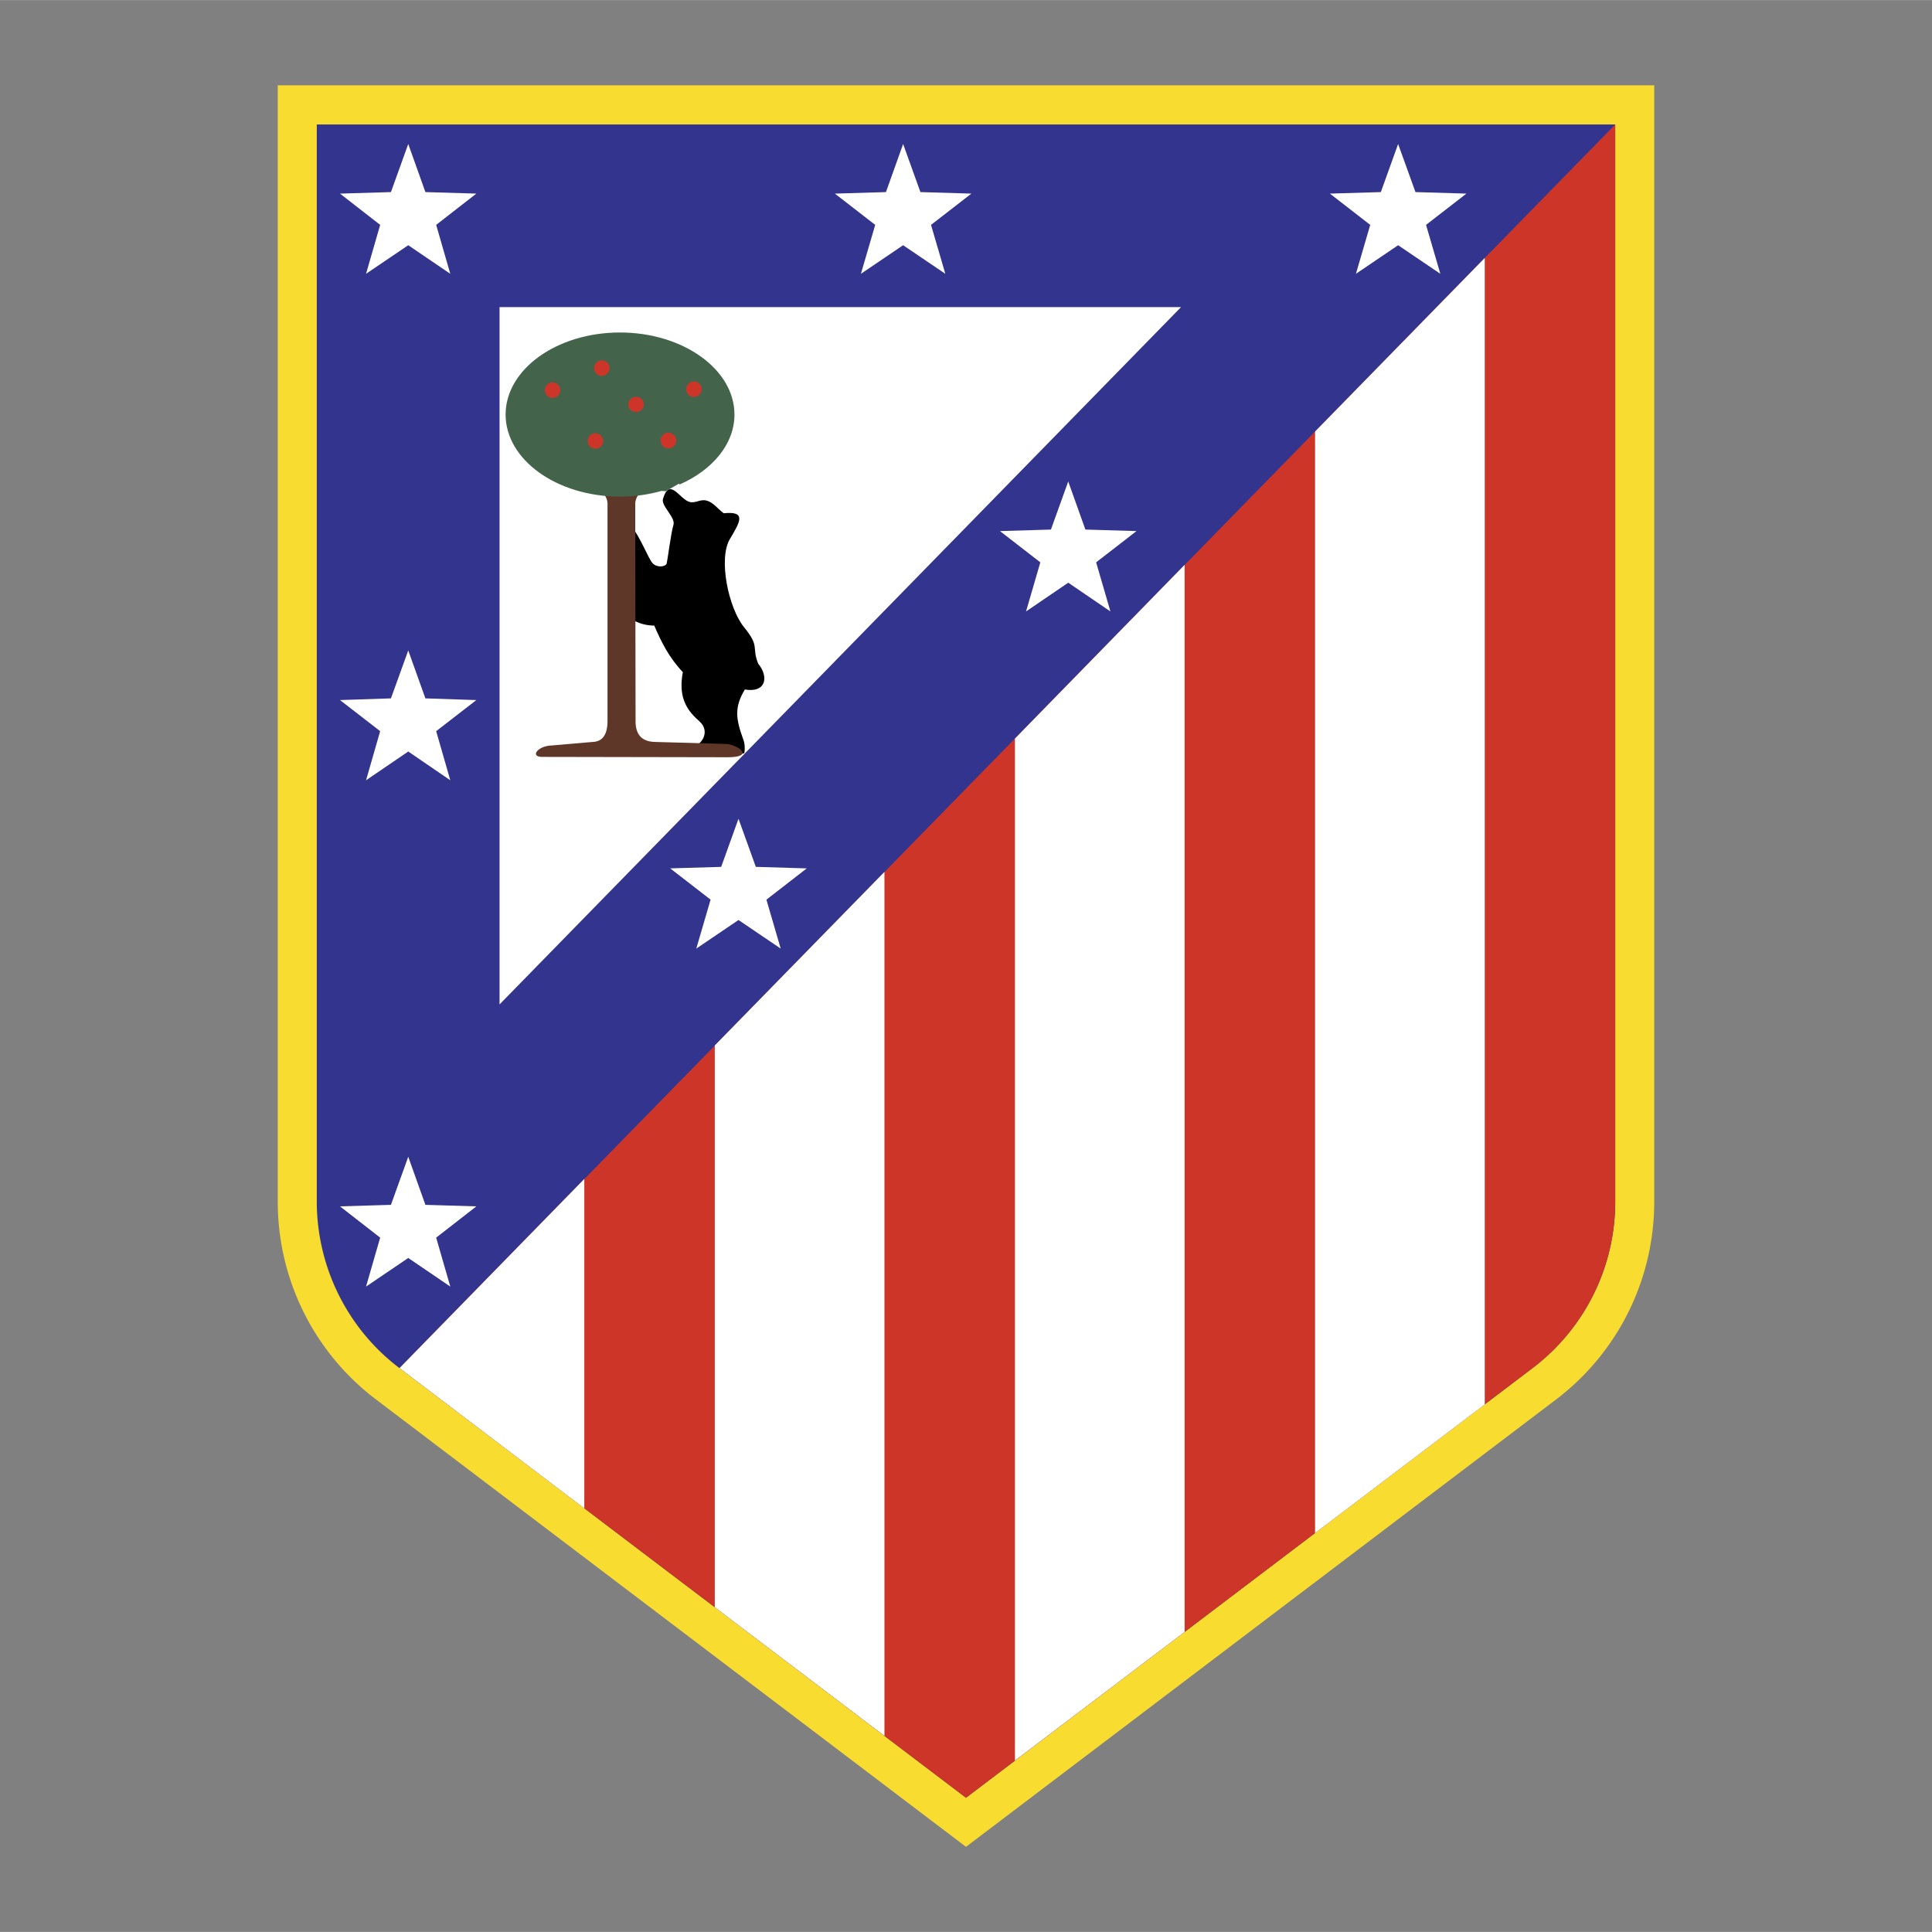 <svg xmlns="http://www.w3.org/2000/svg" width="2500" height="2500" viewBox="0 0 192.756 192.741"><rect x="0" y="0" width="192.756" height="192.741" fill="#808080" stroke="none"/><path fill="#fff" fill-opacity="0" d="M0 192.741h192.756V0H0v192.741z"/><path d="M27.713 119.898a24.72 24.72 0 0 0 9.814 19.729l58.851 44.625 58.884-44.642a24.75 24.75 0 0 0 9.781-19.712V8.504H27.713v111.394z" fill-rule="evenodd" clip-rule="evenodd" fill="#f9dc30"/><path d="M31.605 119.898c.017 6.542 3.07 12.683 8.271 16.608l56.502 42.846 56.519-42.862a20.825 20.825 0 0 0 8.254-16.592V12.413H31.605v107.485z" fill-rule="evenodd" clip-rule="evenodd" fill="#33348e"/><path d="M96.378 179.353l56.519-42.862a20.825 20.825 0 0 0 8.254-16.592V12.413L39.858 136.49l56.52 42.863z" fill-rule="evenodd" clip-rule="evenodd" fill="#cd3529"/><path fill-rule="evenodd" clip-rule="evenodd" fill="#fff" d="M148.133 25.733l-16.928 17.313v109.901l16.928-12.834V25.733zM118.188 56.35L101.26 73.68v101.966l16.928-12.834V56.35zM88.241 86.983l-16.927 17.313v56.051l16.927 12.832V86.983zM58.296 117.617L39.858 136.49l18.438 13.991v-32.864zM40.731 64.889l-1.728 4.781-5.083.168 4.009 3.103-1.409 4.899 4.211-2.869 4.194 2.869-1.409-4.899 4.009-3.103-5.083-.168-1.711-4.781zM106.578 48.029l-1.728 4.798-5.084.151 4.027 3.12-1.426 4.899 4.211-2.869 4.209 2.869-1.426-4.899 4.028-3.12-5.1-.151-1.711-4.798zM139.492 14.359l-1.726 4.798-5.084.151 4.025 3.12-1.426 4.882 4.211-2.852 4.211 2.852-1.426-4.882 4.028-3.12-5.084-.151-1.729-4.798zM40.731 14.359l-1.728 4.798-5.083.151 4.009 3.12-1.409 4.882 4.211-2.852 4.194 2.852-1.409-4.882 4.009-3.12-5.083-.151-1.711-4.798zM90.104 14.359l-1.712 4.798-5.1.151 4.027 3.12-1.426 4.882 4.211-2.852 4.211 2.852-1.427-4.882 4.028-3.12-5.085-.151-1.727-4.798zM40.731 115.402l-1.728 4.798-5.083.151 4.009 3.121-1.409 4.882 4.211-2.853 4.194 2.853-1.409-4.882 4.009-3.121-5.083-.151-1.711-4.798zM73.68 81.682l-1.728 4.798-5.084.151 4.026 3.12-1.425 4.882 4.211-2.852 4.21 2.852-1.425-4.882 4.026-3.12-5.083-.151-1.728-4.798zM49.84 100.203V30.632h67.994L49.84 100.203z"/><path d="M67.187 52.374c-.235.738-.587 3.523-.671 3.841-.101.319-.939.453-1.392-.016-.453-.47-1.225-2.651-2.231-3.825v9.277c.654.553 1.728.771 2.382.755.704 1.627 1.442 3.153 2.852 4.647-.42 2.248.184 3.624 1.577 4.831 1.392 1.209.016 2.567-.504 2.584-3.556.018 5 1.04 5.067.638.067-.403.05-.923-.118-1.359-.738-2.03-.906-3.188.168-4.966 2.08.369 2.432-1.225 1.325-2.583-.67-1.662.202-1.662-1.392-3.607-1.577-1.93-2.6-6.862-1.426-8.825 1.006-1.694 1.695-2.802-.621-2.567-.621-.469-1.057-1.09-1.693-1.258-.639-.184-1.108.285-1.695.135-1.006-.252-1.996-2.534-2.667-.319-.219.721 1.291 1.862 1.039 2.617z" fill-rule="evenodd" clip-rule="evenodd"/><path d="M63.379 52.978l.016 8.74.017 10.401c.068 1.326.772 1.863 1.93 1.896l7.096.202c1.057.033 3.087 1.342.034 1.325l-18.421-.034c-1.191-.033-.385-1.106 1.007-1.14l4.076-.353c.991-.033 1.477-.738 1.477-2.114V50.193a1.575 1.575 0 0 0-.336-.872c.52.05 1.04.067 1.577.067.654 0 1.292-.034 1.913-.118a1.602 1.602 0 0 0-.386.923v2.785z" fill-rule="evenodd" clip-rule="evenodd" fill="#5e3729"/><path d="M67.808 48.331l-.067-.084-1.309.755-.419-.034c-1.292.369-2.701.57-4.161.57-6.291 0-11.408-3.673-11.408-8.186s5.117-8.187 11.408-8.187 11.425 3.674 11.425 8.187c0 2.952-2.198 5.536-5.469 6.979z" fill-rule="evenodd" clip-rule="evenodd" fill="#43644a"/><path d="M60.041 37.493a.78.78 0 0 0 .771-.771.78.78 0 0 0-.771-.772.77.77 0 0 0-.772.772c0 .419.335.771.772.771zM55.125 39.691a.782.782 0 0 0 .772-.772.77.77 0 0 0-.772-.771.76.76 0 0 0-.772.771c0 .42.336.772.772.772zM59.403 44.757a.769.769 0 0 0 .772-.771.782.782 0 0 0-.772-.772.77.77 0 0 0-.771.772c0 .436.335.771.771.771zM66.684 44.724a.78.78 0 1 0 0-1.56.78.78 0 0 0 0 1.56zM63.446 41.1a.772.772 0 0 0 .788-.771.78.78 0 0 0-1.559 0 .768.768 0 0 0 .771.771zM69.234 39.59a.769.769 0 0 0 .772-.771.782.782 0 0 0-.772-.772.781.781 0 0 0-.772.772c0 .436.352.771.772.771z" fill-rule="evenodd" clip-rule="evenodd" fill="#cd3529"/></svg>
